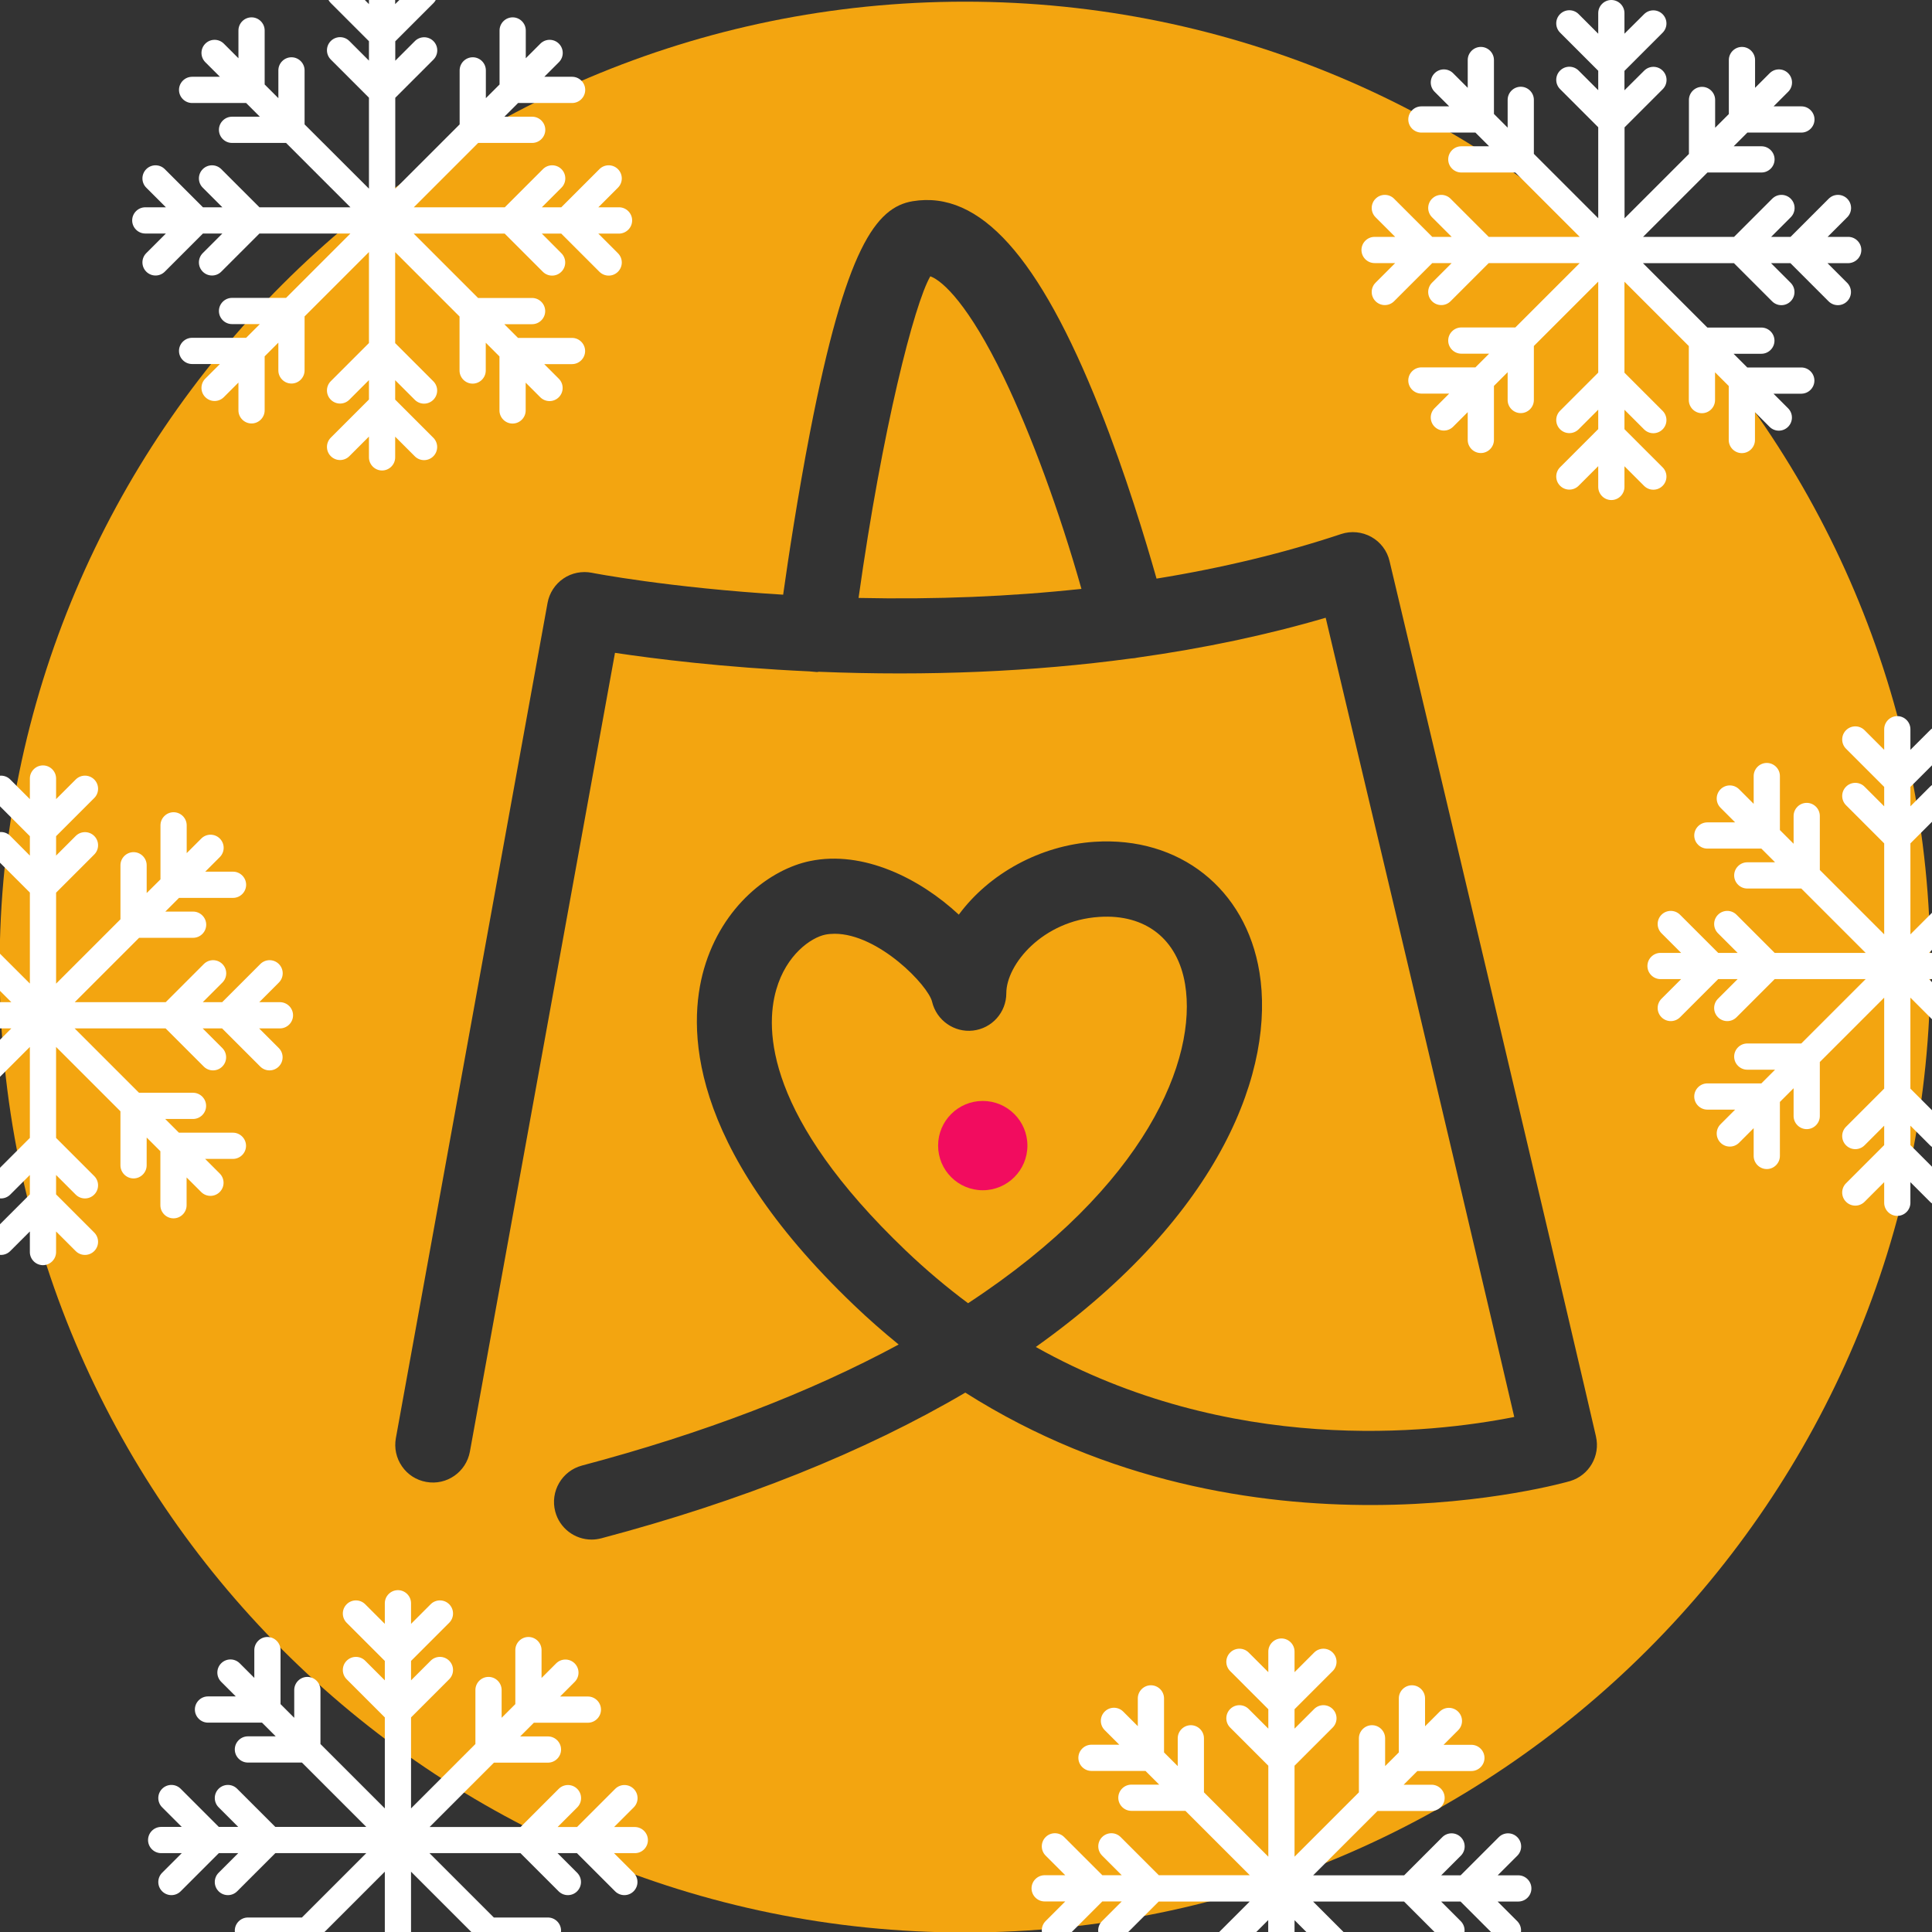 <?xml version="1.0" encoding="utf-8"?>
<!-- Generator: Adobe Illustrator 22.1.0, SVG Export Plug-In . SVG Version: 6.00 Build 0)  -->
<svg version="1.1" id="Calque_1" xmlns="http://www.w3.org/2000/svg" xmlns:xlink="http://www.w3.org/1999/xlink" x="0px" y="0px"
	 viewBox="0 0 1960 1960" style="enable-background:new 0 0 1960 1960;" xml:space="preserve">
<rect x="0" y="0" width="1960" height="1960" fill="#333333" stroke="none"/>
<style type="text/css">
	.st0{clip-path:url(#SVGID_2_);fill:#F3A510;}
	.st1{clip-path:url(#SVGID_4_);fill:#F3A510;}
	.st2{clip-path:url(#SVGID_6_);fill:#F3A510;}
	.st3{clip-path:url(#SVGID_8_);fill:#F20C5F;}
	.st4{fill:#FFFFFF;}
</style>
<g>
	<g>
		<g>
			<defs>
				<rect id="SVGID_1_" x="-0.4" y="1.7" width="1958.7" height="1958.7"/>
			</defs>
			<clipPath id="SVGID_2_">
				<use xlink:href="#SVGID_1_"  style="overflow:visible;"/>
			</clipPath>
			<path id="XMLID_6_" class="st0" d="M943.8,280.3c-16.3,28.1-48.7,154.6-72.8,326.3c78.1,1.7,153.9-1.4,226.1-9.2
				c-22.2-78.5-51.2-157.4-79-215C983,309.8,956.7,285,943.8,280.3"/>
		</g>
	</g>
	<g>
		<g>
			<defs>
				<rect id="SVGID_3_" x="-0.4" y="1.7" width="1958.7" height="1958.7"/>
			</defs>
			<clipPath id="SVGID_4_">
				<use xlink:href="#SVGID_3_"  style="overflow:visible;"/>
			</clipPath>
			<path class="st1" d="M978.9,1.7C438.1,1.7-0.4,440.2-0.4,981.1s438.5,979.4,979.4,979.4s979.4-438.5,979.4-979.4
				S1519.8,1.7,978.9,1.7 M1593,1502.5c-3.3,1-324.6,93.8-613.7-89.7c-102.4,60.2-226.6,110-369.3,147.8c-3.2,0.8-6.5,1.3-9.8,1.3
				c-17.3,0-32.5-11.7-36.9-28.4c-5.4-20.4,6.8-41.3,27.1-46.7C713.1,1454.3,821,1413,911.7,1364c-15.6-12.7-30.9-26.1-45.5-40.1
				c-170.8-163.3-168.5-283.7-152-341c18.5-64.1,67.4-101.2,107.7-109.4c53.8-11.1,111.4,17.7,150.8,54.4
				c30.8-41.7,82.7-70.3,137.6-73.9c86.2-5.6,153.6,47.6,167.4,132.3c15.8,96.5-36.6,244.8-226.9,380.2
				c197.2,110.6,400.9,87.8,485.4,71c-21.8-93.6-76.7-328.2-191.3-810.8c-59.6,17.5-123.6,31-190.7,40.4c-2.2,0.5-4.4,0.8-6.7,0.9
				c-99.6,13.5-206.2,18-316.8,13.5l-1.8,0.3l-7.9-0.7c-87.6-4-157.9-12.9-197.1-18.8l-147.2,810.4c-3.8,20.7-23.6,34.5-44.3,30.7
				c-10.1-1.8-18.8-7.4-24.6-15.8c-5.8-8.4-8-18.5-6.2-28.6l153.9-847.4c1.8-10,7.7-19,16.1-24.7c8.3-5.7,18.9-7.8,28.9-5.8
				c0.8,0.2,78.4,15.2,194,22.2c5.2-37.2,14.9-100.9,27.2-164.5c36.3-187.2,66.9-228.6,104.4-234.7C994,193,1054.2,260,1115.8,415
				c26.2,65.9,46.6,133.5,57.5,172c66.7-10.8,129.6-26,187.2-45.2c10.1-3.4,21.3-2.3,30.7,2.9c9.3,5.2,16.1,14.1,18.5,24.6
				c158.2,666,207.4,879.3,209.4,888v0.1C1623.6,1476.9,1612.2,1496.7,1593,1502.5"/>
		</g>
	</g>
	<g>
		<g>
			<defs>
				<rect id="SVGID_5_" x="-0.4" y="1.7" width="1958.7" height="1958.7"/>
			</defs>
			<clipPath id="SVGID_6_">
				<use xlink:href="#SVGID_5_"  style="overflow:visible;"/>
			</clipPath>
			<path id="XMLID_3_" class="st2" d="M945.6,1016.3c-3.8-16.4-54.3-69-98.9-69c-3.3,0-6.5,0.3-9.5,0.9c-14.4,3-39.5,20.2-49.7,55.8
				c-11.7,40.7-10.3,129.3,131.4,264.7c20.1,19.2,41.3,37.1,63.2,53.4c181.8-119.1,232.5-248.1,220.2-323.4
				c-7.5-46-40.2-71.6-87.1-68.5c-57.6,3.7-94.3,48.3-94.3,77.4c0,19.4-14.5,35.7-33.8,37.9C968.1,1047.7,950.1,1035.2,945.6,1016.3
				"/>
		</g>
	</g>
	<g>
		<g>
			<defs>
				<rect id="SVGID_7_" x="-0.4" y="1.7" width="1958.7" height="1958.7"/>
			</defs>
			<clipPath id="SVGID_8_">
				<use xlink:href="#SVGID_7_"  style="overflow:visible;"/>
			</clipPath>
			<path id="XMLID_2_" class="st3" d="M1042.3,1162.2c0,25-20.3,45.3-45.3,45.3s-45.3-20.3-45.3-45.3s20.3-45.3,45.3-45.3
				C1022,1116.9,1042.3,1137.2,1042.3,1162.2"/>
		</g>
	</g>
</g>
<path class="st4" d="M297.3,1030c0-7.3-6-13.3-13.3-13.3H263l19.9-19.9c5.2-5.2,5.2-13.6,0-18.8s-13.6-5.2-18.8,0l-38.7,38.7h-19.7
	l19.9-19.9c5.2-5.2,5.2-13.6,0-18.8c-5.2-5.2-13.6-5.2-18.8,0l-38.7,38.7H75.8l65.3-65.3h54.8c7.3,0,13.3-6,13.3-13.3
	c0-7.3-6-13.3-13.3-13.3h-28.2l13.9-13.9h54.8c7.3,0,13.3-6,13.3-13.3c0-7.3-6-13.3-13.3-13.3h-28.2l14.8-14.8
	c5.2-5.2,5.2-13.6,0-18.8c-5.2-5.2-13.6-5.2-18.8,0l-14.8,14.8v-28.2c0-7.3-6-13.3-13.3-13.3c-7.3,0-13.3,6-13.3,13.3v54.8
	L148.8,906v-28.2c0-7.3-6-13.3-13.3-13.3c-7.3,0-13.3,6-13.3,13.3v54.8l-65.3,65.3v-92.3l38.7-38.7c5.2-5.2,5.2-13.6,0-18.8
	c-5.2-5.2-13.6-5.2-18.8,0l-19.9,19.9v-19.7l38.7-38.7c5.2-5.2,5.2-13.6,0-18.8c-5.2-5.2-13.6-5.2-18.8,0l-19.9,19.9v-20.9
	c0-7.3-6-13.3-13.3-13.3c-7.3,0-13.3,6-13.3,13.3v20.9l-19.9-19.9c-5.2-5.2-13.6-5.2-18.8,0c-5.2,5.2-5.2,13.6,0,18.8l38.7,38.7
	v19.7L10.4,848c-5.2-5.2-13.6-5.2-18.8,0s-5.2,13.6,0,18.8l38.7,38.7v92.3L-35,932.6v-54.8c0-7.3-6-13.3-13.3-13.3
	s-13.3,6-13.3,13.3V906l-13.9-13.9v-54.8c0-7.3-6-13.3-13.3-13.3s-13.3,6-13.3,13.3v28.2l-14.8-14.8c-5.2-5.2-13.6-5.2-18.8,0
	c-5.2,5.2-5.2,13.6,0,18.8l14.8,14.8h-28.2c-7.3,0-13.3,6-13.3,13.3c0,7.3,6,13.3,13.3,13.3h54.8l13.9,13.9h-28.2
	c-7.3,0-13.3,6-13.3,13.3s6,13.3,13.3,13.3h54.8l65.3,65.3h-92.3l-38.7-38.7c-5.2-5.2-13.6-5.2-18.8,0c-5.2,5.2-5.2,13.6,0,18.8
	l19.9,19.9h-19.7l-38.7-38.7c-5.2-5.2-13.6-5.2-18.8,0c-5.2,5.2-5.2,13.6,0,18.8l19.9,19.9h-20.9c-7.3,0-13.3,6-13.3,13.3
	c0,7.3,6,13.3,13.3,13.3h20.9l-19.9,19.9c-5.2,5.2-5.2,13.6,0,18.8c2.6,2.6,6,3.9,9.4,3.9c3.4,0,6.8-1.3,9.4-3.9l38.7-38.7h19.7
	l-19.9,19.9c-5.2,5.2-5.2,13.6,0,18.8c2.6,2.6,6,3.9,9.4,3.9c3.4,0,6.8-1.3,9.4-3.9l38.7-38.7h92.3l-65.3,65.3h-54.8
	c-7.3,0-13.3,6-13.3,13.3s6,13.3,13.3,13.3h28.2l-13.9,13.9h-54.8c-7.3,0-13.3,6-13.3,13.3c0,7.3,6,13.3,13.3,13.3h28.2l-14.8,14.8
	c-5.2,5.2-5.2,13.6,0,18.8c2.6,2.6,6,3.9,9.4,3.9c3.4,0,6.8-1.3,9.4-3.9l14.8-14.8v28.2c0,7.3,6,13.3,13.3,13.3
	c7.3,0,13.3-6,13.3-13.3v-54.8l13.9-13.9v28.2c0,7.3,6,13.3,13.3,13.3s13.3-6,13.3-13.3v-54.8l65.3-65.3v92.3l-38.7,38.7
	c-5.2,5.2-5.2,13.6,0,18.8c5.2,5.2,13.6,5.2,18.8,0l19.9-19.9v19.7l-38.7,38.7c-5.2,5.2-5.2,13.6,0,18.8c2.6,2.6,6,3.9,9.4,3.9
	c3.4,0,6.8-1.3,9.4-3.9l19.9-19.9v20.9c0,7.3,6,13.3,13.3,13.3c7.3,0,13.3-6,13.3-13.3v-20.9l19.9,19.9c5.2,5.2,13.6,5.2,18.8,0
	s5.2-13.6,0-18.8l-38.7-38.7v-19.7l19.9,19.9c2.6,2.6,6,3.9,9.4,3.9s6.8-1.3,9.4-3.9c5.2-5.2,5.2-13.6,0-18.8l-38.7-38.7v-92.3
	l65.3,65.3v54.8c0,7.3,6,13.3,13.3,13.3c7.3,0,13.3-6,13.3-13.3V1154l13.9,13.9v54.8c0,7.3,6,13.3,13.3,13.3c7.3,0,13.3-6,13.3-13.3
	v-28.2l14.8,14.8c2.6,2.6,6,3.9,9.4,3.9c3.4,0,6.8-1.3,9.4-3.9c5.2-5.2,5.2-13.6,0-18.8l-14.8-14.8h28.2c7.3,0,13.3-6,13.3-13.3
	s-6-13.3-13.3-13.3h-54.8l-13.9-13.9h28.2c7.3,0,13.3-6,13.3-13.3s-6-13.3-13.3-13.3H141l-65.3-65.3h92.3l38.7,38.7
	c2.6,2.6,6,3.9,9.4,3.9c3.4,0,6.8-1.3,9.4-3.9c5.2-5.2,5.2-13.6,0-18.8l-19.9-19.9h19.7l38.7,38.7c2.6,2.6,6,3.9,9.4,3.9
	c3.4,0,6.8-1.3,9.4-3.9c5.2-5.2,5.2-13.6,0-18.8l-19.9-19.9H284C291.3,1043.3,297.3,1037.3,297.3,1030z"/>
<path class="st4" d="M2178.3,980c0-7.3-6-13.3-13.3-13.3h-20.9l19.9-19.9c5.2-5.2,5.2-13.6,0-18.8c-5.2-5.2-13.6-5.2-18.8,0
	l-38.7,38.7h-19.7l19.9-19.9c5.2-5.2,5.2-13.6,0-18.8c-5.2-5.2-13.6-5.2-18.8,0l-38.7,38.7h-92.3l65.3-65.3h54.8
	c7.3,0,13.3-6,13.3-13.3c0-7.3-6-13.3-13.3-13.3h-28.2l13.9-13.9h54.8c7.3,0,13.3-6,13.3-13.3c0-7.3-6-13.3-13.3-13.3h-28.2
	l14.8-14.8c5.2-5.2,5.2-13.6,0-18.8c-5.2-5.2-13.6-5.2-18.8,0l-14.8,14.8v-28.2c0-7.3-6-13.3-13.3-13.3s-13.3,6-13.3,13.3v54.8
	l-13.9,13.9v-28.2c0-7.3-6-13.3-13.3-13.3c-7.3,0-13.3,6-13.3,13.3v54.8l-65.3,65.3v-92.3l38.7-38.7c5.2-5.2,5.2-13.6,0-18.8
	c-5.2-5.2-13.6-5.2-18.8,0l-19.9,19.9v-19.7l38.7-38.7c5.2-5.2,5.2-13.6,0-18.8c-5.2-5.2-13.6-5.2-18.8,0l-19.9,19.9v-20.9
	c0-7.3-6-13.3-13.3-13.3c-7.3,0-13.3,6-13.3,13.3v20.9l-19.9-19.9c-5.2-5.2-13.6-5.2-18.8,0s-5.2,13.6,0,18.8l38.7,38.7v19.7
	l-19.9-19.9c-5.2-5.2-13.6-5.2-18.8,0c-5.2,5.2-5.2,13.6,0,18.8l38.7,38.7v92.3l-65.3-65.3v-54.8c0-7.3-6-13.3-13.3-13.3
	c-7.3,0-13.3,6-13.3,13.3V856l-13.9-13.9v-54.8c0-7.3-6-13.3-13.3-13.3c-7.3,0-13.3,6-13.3,13.3v28.2l-14.8-14.8
	c-5.2-5.2-13.6-5.2-18.8,0c-5.2,5.2-5.2,13.6,0,18.8l14.8,14.8h-28.2c-7.3,0-13.3,6-13.3,13.3c0,7.3,6,13.3,13.3,13.3h54.8
	l13.9,13.9h-28.2c-7.3,0-13.3,6-13.3,13.3c0,7.3,6,13.3,13.3,13.3h54.8l65.3,65.3h-92.3l-38.7-38.7c-5.2-5.2-13.6-5.2-18.8,0
	s-5.2,13.6,0,18.8l19.9,19.9h-19.7l-38.7-38.7c-5.2-5.2-13.6-5.2-18.8,0s-5.2,13.6,0,18.8l19.9,19.9h-20.9c-7.3,0-13.3,6-13.3,13.3
	c0,7.3,6,13.3,13.3,13.3h20.9l-19.9,19.9c-5.2,5.2-5.2,13.6,0,18.8c2.6,2.6,6,3.9,9.4,3.9c3.4,0,6.8-1.3,9.4-3.9l38.7-38.7h19.7
	l-19.9,19.9c-5.2,5.2-5.2,13.6,0,18.8c2.6,2.6,6,3.9,9.4,3.9c3.4,0,6.8-1.3,9.4-3.9l38.7-38.7h92.3l-65.3,65.3h-54.8
	c-7.3,0-13.3,6-13.3,13.3s6,13.3,13.3,13.3h28.2l-13.9,13.9h-54.8c-7.3,0-13.3,6-13.3,13.3s6,13.3,13.3,13.3h28.2l-14.8,14.8
	c-5.2,5.2-5.2,13.6,0,18.8c2.6,2.6,6,3.9,9.4,3.9c3.4,0,6.8-1.3,9.4-3.9l14.8-14.8v28.2c0,7.3,6,13.3,13.3,13.3s13.3-6,13.3-13.3
	v-54.8l13.9-13.9v28.2c0,7.3,6,13.3,13.3,13.3s13.3-6,13.3-13.3v-54.8l65.3-65.3v92.3l-38.7,38.7c-5.2,5.2-5.2,13.6,0,18.8
	c5.2,5.2,13.6,5.2,18.8,0l19.9-19.9v19.7l-38.7,38.7c-5.2,5.2-5.2,13.6,0,18.8c2.6,2.6,6,3.9,9.4,3.9c3.4,0,6.8-1.3,9.4-3.9
	l19.9-19.9v20.9c0,7.3,6,13.3,13.3,13.3c7.3,0,13.3-6,13.3-13.3v-20.9l19.9,19.9c5.2,5.2,13.6,5.2,18.8,0s5.2-13.6,0-18.8
	l-38.7-38.7v-19.7l19.9,19.9c2.6,2.6,6,3.9,9.4,3.9s6.8-1.3,9.4-3.9c5.2-5.2,5.2-13.6,0-18.8l-38.7-38.7v-92.3l65.3,65.3v54.8
	c0,7.3,6,13.3,13.3,13.3c7.3,0,13.3-6,13.3-13.3V1104l13.9,13.9v54.8c0,7.3,6,13.3,13.3,13.3s13.3-6,13.3-13.3v-28.2l14.8,14.8
	c2.6,2.6,6,3.9,9.4,3.9c3.4,0,6.8-1.3,9.4-3.9c5.2-5.2,5.2-13.6,0-18.8l-14.8-14.8h28.2c7.3,0,13.3-6,13.3-13.3
	c0-7.3-6-13.3-13.3-13.3h-54.8l-13.9-13.9h28.2c7.3,0,13.3-6,13.3-13.3c0-7.3-6-13.3-13.3-13.3h-54.8l-65.3-65.3h92.3l38.7,38.7
	c2.6,2.6,6,3.9,9.4,3.9s6.8-1.3,9.4-3.9c5.2-5.2,5.2-13.6,0-18.8l-19.9-19.9h19.7l38.7,38.7c2.6,2.6,6,3.9,9.4,3.9
	c3.4,0,6.8-1.3,9.4-3.9c5.2-5.2,5.2-13.6,0-18.8l-19.9-19.9h20.9C2172.3,993.3,2178.3,987.3,2178.3,980z"/>
<path class="st4" d="M1553.6,1915.8c0-7.3-6-13.3-13.3-13.3h-20.9l19.9-19.9c5.2-5.2,5.2-13.6,0-18.8s-13.6-5.2-18.8,0l-38.7,38.7
	h-19.7l19.9-19.9c5.2-5.2,5.2-13.6,0-18.8c-5.2-5.2-13.6-5.2-18.8,0l-38.7,38.7h-92.3l65.3-65.3h54.8c7.3,0,13.3-6,13.3-13.3
	s-6-13.3-13.3-13.3H1424l13.9-13.9h54.8c7.3,0,13.3-6,13.3-13.3s-6-13.3-13.3-13.3h-28.2l14.8-14.8c5.2-5.2,5.2-13.6,0-18.8
	c-5.2-5.2-13.6-5.2-18.8,0l-14.8,14.8V1723c0-7.3-6-13.3-13.3-13.3c-7.3,0-13.3,6-13.3,13.3v54.8l-13.9,13.9v-28.2
	c0-7.3-6-13.3-13.3-13.3s-13.3,6-13.3,13.3v54.8l-65.3,65.3v-92.3l38.7-38.7c5.2-5.2,5.2-13.6,0-18.8c-5.2-5.2-13.6-5.2-18.8,0
	l-19.9,19.9V1734l38.7-38.7c5.2-5.2,5.2-13.6,0-18.8c-5.2-5.2-13.6-5.2-18.8,0l-19.9,19.9v-20.9c0-7.3-6-13.3-13.3-13.3
	c-7.3,0-13.3,6-13.3,13.3v20.9l-19.9-19.9c-5.2-5.2-13.6-5.2-18.8,0c-5.2,5.2-5.2,13.6,0,18.8l38.7,38.7v19.7l-19.9-19.9
	c-5.2-5.2-13.6-5.2-18.8,0c-5.2,5.2-5.2,13.6,0,18.8l38.7,38.7v92.3l-65.3-65.3v-54.8c0-7.3-6-13.3-13.3-13.3s-13.3,6-13.3,13.3
	v28.2l-13.9-13.9V1723c0-7.3-6-13.3-13.3-13.3s-13.3,6-13.3,13.3v28.2l-14.8-14.8c-5.2-5.2-13.6-5.2-18.8,0
	c-5.2,5.2-5.2,13.6,0,18.8l14.8,14.8h-28.2c-7.3,0-13.3,6-13.3,13.3s6,13.3,13.3,13.3h54.8l13.9,13.9h-28.2c-7.3,0-13.3,6-13.3,13.3
	s6,13.3,13.3,13.3h54.8l65.3,65.3h-92.3l-38.7-38.7c-5.2-5.2-13.6-5.2-18.8,0c-5.2,5.2-5.2,13.6,0,18.8l19.9,19.9h-19.7l-38.7-38.7
	c-5.2-5.2-13.6-5.2-18.8,0c-5.2,5.2-5.2,13.6,0,18.8l19.9,19.9h-20.9c-7.3,0-13.3,6-13.3,13.3c0,7.3,6,13.3,13.3,13.3h20.9
	l-19.9,19.9c-5.2,5.2-5.2,13.6,0,18.8c2.6,2.6,6,3.9,9.4,3.9c3.4,0,6.8-1.3,9.4-3.9l38.7-38.7h19.7L1118,1949
	c-5.2,5.2-5.2,13.6,0,18.8c2.6,2.6,6,3.9,9.4,3.9c3.4,0,6.8-1.3,9.4-3.9l38.7-38.7h92.3l-65.3,65.3h-54.8c-7.3,0-13.3,6-13.3,13.3
	s6,13.3,13.3,13.3h28.2l-13.9,13.9h-54.8c-7.3,0-13.3,6-13.3,13.3c0,7.3,6,13.3,13.3,13.3h28.2l-14.8,14.8c-5.2,5.2-5.2,13.6,0,18.8
	c2.6,2.6,6,3.9,9.4,3.9c3.4,0,6.8-1.3,9.4-3.9l14.8-14.8v28.2c0,7.3,6,13.3,13.3,13.3c7.3,0,13.3-6,13.3-13.3v-54.8l13.9-13.9v28.2
	c0,7.3,6,13.3,13.3,13.3c7.3,0,13.3-6,13.3-13.3v-54.8l65.3-65.3v92.3L1248,2079c-5.2,5.2-5.2,13.6,0,18.8c5.2,5.2,13.6,5.2,18.8,0
	l19.9-19.9v19.7l-38.7,38.7c-5.2,5.2-5.2,13.6,0,18.8c2.6,2.6,6,3.9,9.4,3.9c3.4,0,6.8-1.3,9.4-3.9l19.9-19.9v20.9
	c0,7.3,6,13.3,13.3,13.3c7.3,0,13.3-6,13.3-13.3v-20.9l19.9,19.9c5.2,5.2,13.6,5.2,18.8,0c5.2-5.2,5.2-13.6,0-18.8l-38.7-38.7v-19.7
	l19.9,19.9c2.6,2.6,6,3.9,9.4,3.9s6.8-1.3,9.4-3.9c5.2-5.2,5.2-13.6,0-18.8l-38.7-38.7v-92.3l65.3,65.3v54.8c0,7.3,6,13.3,13.3,13.3
	s13.3-6,13.3-13.3v-28.2l13.9,13.9v54.8c0,7.3,6,13.3,13.3,13.3c7.3,0,13.3-6,13.3-13.3v-28.2l14.8,14.8c2.6,2.6,6,3.9,9.4,3.9
	c3.4,0,6.8-1.3,9.4-3.9c5.2-5.2,5.2-13.6,0-18.8l-14.8-14.8h28.2c7.3,0,13.3-6,13.3-13.3c0-7.3-6-13.3-13.3-13.3h-54.8L1424,2021
	h28.2c7.3,0,13.3-6,13.3-13.3c0-7.3-6-13.3-13.3-13.3h-54.8l-65.3-65.3h92.3l38.7,38.7c2.6,2.6,6,3.9,9.4,3.9s6.8-1.3,9.4-3.9
	c5.2-5.2,5.2-13.6,0-18.8l-19.9-19.9h19.7l38.7,38.7c2.6,2.6,6,3.9,9.4,3.9c3.4,0,6.8-1.3,9.4-3.9c5.2-5.2,5.2-13.6,0-18.8
	l-19.9-19.9h20.9C1547.7,1929.1,1553.6,1923.1,1553.6,1915.8z"/>
<path class="st4" d="M657.3,1866.8c0-7.3-6-13.3-13.3-13.3H623l19.9-19.9c5.2-5.2,5.2-13.6,0-18.8s-13.6-5.2-18.8,0l-38.7,38.7
	h-19.7l19.9-19.9c5.2-5.2,5.2-13.6,0-18.8c-5.2-5.2-13.6-5.2-18.8,0l-38.7,38.7h-92.3l65.3-65.3h54.8c7.3,0,13.3-6,13.3-13.3
	s-6-13.3-13.3-13.3h-28.2l13.9-13.9h54.8c7.3,0,13.3-6,13.3-13.3s-6-13.3-13.3-13.3h-28.2l14.8-14.8c5.2-5.2,5.2-13.6,0-18.8
	c-5.2-5.2-13.6-5.2-18.8,0l-14.8,14.8V1674c0-7.3-6-13.3-13.3-13.3s-13.3,6-13.3,13.3v54.8l-13.9,13.9v-28.2c0-7.3-6-13.3-13.3-13.3
	c-7.3,0-13.3,6-13.3,13.3v54.8l-65.3,65.3v-92.3l38.7-38.7c5.2-5.2,5.2-13.6,0-18.8c-5.2-5.2-13.6-5.2-18.8,0l-19.9,19.9V1685
	l38.7-38.7c5.2-5.2,5.2-13.6,0-18.8c-5.2-5.2-13.6-5.2-18.8,0l-19.9,19.9v-20.9c0-7.3-6-13.3-13.3-13.3c-7.3,0-13.3,6-13.3,13.3
	v20.9l-19.9-19.9c-5.2-5.2-13.6-5.2-18.8,0c-5.2,5.2-5.2,13.6,0,18.8l38.7,38.7v19.7l-19.9-19.9c-5.2-5.2-13.6-5.2-18.8,0
	c-5.2,5.2-5.2,13.6,0,18.8l38.7,38.7v92.3l-65.3-65.3v-54.8c0-7.3-6-13.3-13.3-13.3s-13.3,6-13.3,13.3v28.2l-13.9-13.9V1674
	c0-7.3-6-13.3-13.3-13.3c-7.3,0-13.3,6-13.3,13.3v28.2l-14.8-14.8c-5.2-5.2-13.6-5.2-18.8,0c-5.2,5.2-5.2,13.6,0,18.8l14.8,14.8
	h-28.2c-7.3,0-13.3,6-13.3,13.3s6,13.3,13.3,13.3h54.8l13.9,13.9h-28.2c-7.3,0-13.3,6-13.3,13.3s6,13.3,13.3,13.3h54.8l65.3,65.3
	h-92.3l-38.7-38.7c-5.2-5.2-13.6-5.2-18.8,0c-5.2,5.2-5.2,13.6,0,18.8l19.9,19.9h-19.7l-38.7-38.7c-5.2-5.2-13.6-5.2-18.8,0
	c-5.2,5.2-5.2,13.6,0,18.8l19.9,19.9h-20.9c-7.3,0-13.3,6-13.3,13.3c0,7.3,6,13.3,13.3,13.3h20.9l-19.9,19.9
	c-5.2,5.2-5.2,13.6,0,18.8c2.6,2.6,6,3.9,9.4,3.9c3.4,0,6.8-1.3,9.4-3.9l38.7-38.7h19.7l-19.9,19.9c-5.2,5.2-5.2,13.6,0,18.8
	c2.6,2.6,6,3.9,9.4,3.9c3.4,0,6.8-1.3,9.4-3.9l38.7-38.7h92.3l-65.3,65.3h-54.8c-7.3,0-13.3,6-13.3,13.3c0,7.3,6,13.3,13.3,13.3
	h28.2l-13.9,13.9h-54.8c-7.3,0-13.3,6-13.3,13.3c0,7.3,6,13.3,13.3,13.3h28.2l-14.8,14.8c-5.2,5.2-5.2,13.6,0,18.8
	c2.6,2.6,6,3.9,9.4,3.9c3.4,0,6.8-1.3,9.4-3.9l14.8-14.8v28.2c0,7.3,6,13.3,13.3,13.3c7.3,0,13.3-6,13.3-13.3v-54.8l13.9-13.9v28.2
	c0,7.3,6,13.3,13.3,13.3c7.3,0,13.3-6,13.3-13.3v-54.8l65.3-65.3v92.3l-38.7,38.7c-5.2,5.2-5.2,13.6,0,18.8c5.2,5.2,13.6,5.2,18.8,0
	l19.9-19.9v19.7l-38.7,38.7c-5.2,5.2-5.2,13.6,0,18.8c2.6,2.6,6,3.9,9.4,3.9c3.4,0,6.8-1.3,9.4-3.9l19.9-19.9v20.9
	c0,7.3,6,13.3,13.3,13.3c7.3,0,13.3-6,13.3-13.3v-20.9l19.9,19.9c5.2,5.2,13.6,5.2,18.8,0c5.2-5.2,5.2-13.6,0-18.8l-38.7-38.7v-19.7
	l19.9,19.9c2.6,2.6,6,3.9,9.4,3.9s6.8-1.3,9.4-3.9c5.2-5.2,5.2-13.6,0-18.8l-38.7-38.7v-92.3l65.3,65.3v54.8c0,7.3,6,13.3,13.3,13.3
	s13.3-6,13.3-13.3v-28.2l13.9,13.9v54.8c0,7.3,6,13.3,13.3,13.3c7.3,0,13.3-6,13.3-13.3v-28.2l14.8,14.8c2.6,2.6,6,3.9,9.4,3.9
	c3.4,0,6.8-1.3,9.4-3.9c5.2-5.2,5.2-13.6,0-18.8l-14.8-14.8h28.2c7.3,0,13.3-6,13.3-13.3c0-7.3-6-13.3-13.3-13.3h-54.8l-13.9-13.9
	h28.2c7.3,0,13.3-6,13.3-13.3c0-7.3-6-13.3-13.3-13.3H501l-65.3-65.3h92.3l38.7,38.7c2.6,2.6,6,3.9,9.4,3.9c3.4,0,6.8-1.3,9.4-3.9
	c5.2-5.2,5.2-13.6,0-18.8l-19.9-19.9h19.7l38.7,38.7c2.6,2.6,6,3.9,9.4,3.9c3.4,0,6.8-1.3,9.4-3.9c5.2-5.2,5.2-13.6,0-18.8
	l-19.9-19.9H644C651.3,1880.1,657.3,1874.1,657.3,1866.8z"/>
<path class="st4" d="M1888.3,253.6c0-7.3-6-13.3-13.3-13.3h-20.9l19.9-19.9c5.2-5.2,5.2-13.6,0-18.8c-5.2-5.2-13.6-5.2-18.8,0
	l-38.7,38.7h-19.7l19.9-19.9c5.2-5.2,5.2-13.6,0-18.8c-5.2-5.2-13.6-5.2-18.8,0l-38.7,38.7h-92.3l65.3-65.3h54.8
	c7.3,0,13.3-6,13.3-13.3c0-7.3-6-13.3-13.3-13.3h-28.2l13.9-13.9h54.8c7.3,0,13.3-6,13.3-13.3c0-7.3-6-13.3-13.3-13.3h-28.2
	l14.8-14.8c5.2-5.2,5.2-13.6,0-18.8c-5.2-5.2-13.6-5.2-18.8,0l-14.8,14.8V60.9c0-7.3-6-13.3-13.3-13.3c-7.3,0-13.3,6-13.3,13.3v54.8
	l-13.9,13.9v-28.2c0-7.3-6-13.3-13.3-13.3s-13.3,6-13.3,13.3v54.8l-65.3,65.3v-92.3l38.7-38.7c5.2-5.2,5.2-13.6,0-18.8
	c-5.2-5.2-13.6-5.2-18.8,0L1648,91.6V71.9l38.7-38.7c5.2-5.2,5.2-13.6,0-18.8c-5.2-5.2-13.6-5.2-18.8,0L1648,34.2V13.3
	c0-7.3-6-13.3-13.3-13.3c-7.3,0-13.3,6-13.3,13.3v20.9l-19.9-19.9c-5.2-5.2-13.6-5.2-18.8,0c-5.2,5.2-5.2,13.6,0,18.8l38.7,38.7
	v19.7l-19.9-19.9c-5.2-5.2-13.6-5.2-18.8,0c-5.2,5.2-5.2,13.6,0,18.8l38.7,38.7v92.3l-65.3-65.3v-54.8c0-7.3-6-13.3-13.3-13.3
	s-13.3,6-13.3,13.3v28.2l-13.9-13.9V60.9c0-7.3-6-13.3-13.3-13.3s-13.3,6-13.3,13.3v28.2l-14.8-14.8c-5.2-5.2-13.6-5.2-18.8,0
	c-5.2,5.2-5.2,13.6,0,18.8l14.8,14.8h-28.2c-7.3,0-13.3,6-13.3,13.3c0,7.3,6,13.3,13.3,13.3h54.8l13.9,13.9h-28.2
	c-7.3,0-13.3,6-13.3,13.3c0,7.3,6,13.3,13.3,13.3h54.8l65.3,65.3h-92.3l-38.7-38.7c-5.2-5.2-13.6-5.2-18.8,0
	c-5.2,5.2-5.2,13.6,0,18.8l19.9,19.9h-19.7l-38.7-38.7c-5.2-5.2-13.6-5.2-18.8,0c-5.2,5.2-5.2,13.6,0,18.8l19.9,19.9h-20.9
	c-7.3,0-13.3,6-13.3,13.3c0,7.3,6,13.3,13.3,13.3h20.9l-19.9,19.9c-5.2,5.2-5.2,13.6,0,18.8c2.6,2.6,6,3.9,9.4,3.9
	c3.4,0,6.8-1.3,9.4-3.9l38.7-38.7h19.7l-19.9,19.9c-5.2,5.2-5.2,13.6,0,18.8c2.6,2.6,6,3.9,9.4,3.9c3.4,0,6.8-1.3,9.4-3.9l38.7-38.7
	h92.3l-65.3,65.3h-54.8c-7.3,0-13.3,6-13.3,13.3c0,7.3,6,13.3,13.3,13.3h28.2l-13.9,13.9h-54.8c-7.3,0-13.3,6-13.3,13.3
	c0,7.3,6,13.3,13.3,13.3h28.2l-14.8,14.8c-5.2,5.2-5.2,13.6,0,18.8c2.6,2.6,6,3.9,9.4,3.9c3.4,0,6.8-1.3,9.4-3.9l14.8-14.8v28.2
	c0,7.3,6,13.3,13.3,13.3c7.3,0,13.3-6,13.3-13.3v-54.8l13.9-13.9v28.2c0,7.3,6,13.3,13.3,13.3c7.3,0,13.3-6,13.3-13.3V351l65.3-65.3
	v92.3l-38.7,38.7c-5.2,5.2-5.2,13.6,0,18.8c5.2,5.2,13.6,5.2,18.8,0l19.9-19.9v19.7l-38.7,38.7c-5.2,5.2-5.2,13.6,0,18.8
	c2.6,2.6,6,3.9,9.4,3.9c3.4,0,6.8-1.3,9.4-3.9l19.9-19.9V494c0,7.3,6,13.3,13.3,13.3c7.3,0,13.3-6,13.3-13.3V473l19.9,19.9
	c5.2,5.2,13.6,5.2,18.8,0s5.2-13.6,0-18.8l-38.7-38.7v-19.7l19.9,19.9c2.6,2.6,6,3.9,9.4,3.9c3.4,0,6.8-1.3,9.4-3.9
	c5.2-5.2,5.2-13.6,0-18.8l-38.7-38.7v-92.3l65.3,65.3v54.8c0,7.3,6,13.3,13.3,13.3s13.3-6,13.3-13.3v-28.2l13.9,13.9v54.8
	c0,7.3,6,13.3,13.3,13.3s13.3-6,13.3-13.3v-28.2l14.8,14.8c2.6,2.6,6,3.9,9.4,3.9c3.4,0,6.8-1.3,9.4-3.9c5.2-5.2,5.2-13.6,0-18.8
	l-14.8-14.8h28.2c7.3,0,13.3-6,13.3-13.3c0-7.3-6-13.3-13.3-13.3h-54.8l-13.9-13.9h28.2c7.3,0,13.3-6,13.3-13.3
	c0-7.3-6-13.3-13.3-13.3h-54.8l-65.3-65.3h92.3l38.7,38.7c2.6,2.6,6,3.9,9.4,3.9s6.8-1.3,9.4-3.9c5.2-5.2,5.2-13.6,0-18.8
	l-19.9-19.9h19.7l38.7,38.7c2.6,2.6,6,3.9,9.4,3.9c3.4,0,6.8-1.3,9.4-3.9c5.2-5.2,5.2-13.6,0-18.8l-19.9-19.9h20.9
	C1882.3,266.9,1888.3,261,1888.3,253.6z"/>
<path class="st4" d="M641.3,223.6c0-7.3-6-13.3-13.3-13.3H607l19.9-19.9c5.2-5.2,5.2-13.6,0-18.8c-5.2-5.2-13.6-5.2-18.8,0
	l-38.7,38.7h-19.7l19.9-19.9c5.2-5.2,5.2-13.6,0-18.8c-5.2-5.2-13.6-5.2-18.8,0l-38.7,38.7h-92.3l65.3-65.3h54.8
	c7.3,0,13.3-6,13.3-13.3c0-7.3-6-13.3-13.3-13.3h-28.2l13.9-13.9h54.8c7.3,0,13.3-6,13.3-13.3s-6-13.3-13.3-13.3h-28.2L567,63.1
	c5.2-5.2,5.2-13.6,0-18.8c-5.2-5.2-13.6-5.2-18.8,0l-14.8,14.8V30.9c0-7.3-6-13.3-13.3-13.3c-7.3,0-13.3,6-13.3,13.3v54.8
	l-13.9,13.9V71.4c0-7.3-6-13.3-13.3-13.3c-7.3,0-13.3,6-13.3,13.3v54.8l-65.3,65.3V99.2l38.7-38.7c5.2-5.2,5.2-13.6,0-18.8
	c-5.2-5.2-13.6-5.2-18.8,0l-19.9,19.9V41.9l38.7-38.7c5.2-5.2,5.2-13.6,0-18.8c-5.2-5.2-13.6-5.2-18.8,0L400.9,4.2v-20.9
	c0-7.3-6-13.3-13.3-13.3c-7.3,0-13.3,6-13.3,13.3V4.2l-19.9-19.9c-5.2-5.2-13.6-5.2-18.8,0c-5.2,5.2-5.2,13.6,0,18.8l38.7,38.7v19.7
	l-19.9-19.9c-5.2-5.2-13.6-5.2-18.8,0c-5.2,5.2-5.2,13.6,0,18.8l38.7,38.7v92.3L309,126.2V71.4c0-7.3-6-13.3-13.3-13.3
	c-7.3,0-13.3,6-13.3,13.3v28.2l-13.9-13.9V30.9c0-7.3-6-13.3-13.3-13.3c-7.3,0-13.3,6-13.3,13.3v28.2l-14.8-14.8
	c-5.2-5.2-13.6-5.2-18.8,0c-5.2,5.2-5.2,13.6,0,18.8l14.8,14.8h-28.2c-7.3,0-13.3,6-13.3,13.3s6,13.3,13.3,13.3h54.8l13.9,13.9
	h-28.2c-7.3,0-13.3,6-13.3,13.3c0,7.3,6,13.3,13.3,13.3h54.8l65.3,65.3h-92.3l-38.7-38.7c-5.2-5.2-13.6-5.2-18.8,0s-5.2,13.6,0,18.8
	l19.9,19.9h-19.7l-38.7-38.7c-5.2-5.2-13.6-5.2-18.8,0s-5.2,13.6,0,18.8l19.9,19.9h-20.9c-7.3,0-13.3,6-13.3,13.3
	c0,7.3,6,13.3,13.3,13.3h20.9l-19.9,19.9c-5.2,5.2-5.2,13.6,0,18.8c2.6,2.6,6,3.9,9.4,3.9c3.4,0,6.8-1.3,9.4-3.9l38.7-38.7h19.7
	l-19.9,19.9c-5.2,5.2-5.2,13.6,0,18.8c2.6,2.6,6,3.9,9.4,3.9c3.4,0,6.8-1.3,9.4-3.9l38.7-38.7h92.3l-65.3,65.3h-54.8
	c-7.3,0-13.3,6-13.3,13.3c0,7.3,6,13.3,13.3,13.3h28.2l-13.9,13.9h-54.8c-7.3,0-13.3,6-13.3,13.3c0,7.3,6,13.3,13.3,13.3h28.2
	l-14.8,14.8c-5.2,5.2-5.2,13.6,0,18.8c2.6,2.6,6,3.9,9.4,3.9c3.4,0,6.8-1.3,9.4-3.9l14.8-14.8v28.2c0,7.3,6,13.3,13.3,13.3
	c7.3,0,13.3-6,13.3-13.3v-54.8l13.9-13.9v28.2c0,7.3,6,13.3,13.3,13.3s13.3-6,13.3-13.3V321l65.3-65.3v92.3l-38.7,38.7
	c-5.2,5.2-5.2,13.6,0,18.8c5.2,5.2,13.6,5.2,18.8,0l19.9-19.9v19.7l-38.7,38.7c-5.2,5.2-5.2,13.6,0,18.8c2.6,2.6,6,3.9,9.4,3.9
	c3.4,0,6.8-1.3,9.4-3.9l19.9-19.9V464c0,7.3,6,13.3,13.3,13.3c7.3,0,13.3-6,13.3-13.3V443l19.9,19.9c5.2,5.2,13.6,5.2,18.8,0
	c5.2-5.2,5.2-13.6,0-18.8l-38.7-38.7v-19.7l19.9,19.9c2.6,2.6,6,3.9,9.4,3.9s6.8-1.3,9.4-3.9c5.2-5.2,5.2-13.6,0-18.8l-38.7-38.7
	v-92.3l65.3,65.3v54.8c0,7.3,6,13.3,13.3,13.3c7.3,0,13.3-6,13.3-13.3v-28.2l13.9,13.9v54.8c0,7.3,6,13.3,13.3,13.3
	c7.3,0,13.3-6,13.3-13.3v-28.2l14.8,14.8c2.6,2.6,6,3.9,9.4,3.9c3.4,0,6.8-1.3,9.4-3.9c5.2-5.2,5.2-13.6,0-18.8l-14.8-14.8h28.2
	c7.3,0,13.3-6,13.3-13.3s-6-13.3-13.3-13.3h-54.8l-13.9-13.9h28.2c7.3,0,13.3-6,13.3-13.3c0-7.3-6-13.3-13.3-13.3H485L419.7,237
	h92.3l38.7,38.7c2.6,2.6,6,3.9,9.4,3.9c3.4,0,6.8-1.3,9.4-3.9c5.2-5.2,5.2-13.6,0-18.8L549.7,237h19.7l38.7,38.7
	c2.6,2.6,6,3.9,9.4,3.9c3.4,0,6.8-1.3,9.4-3.9c5.2-5.2,5.2-13.6,0-18.8L607,237H628C635.3,236.9,641.3,231,641.3,223.6z"/>
</svg>
